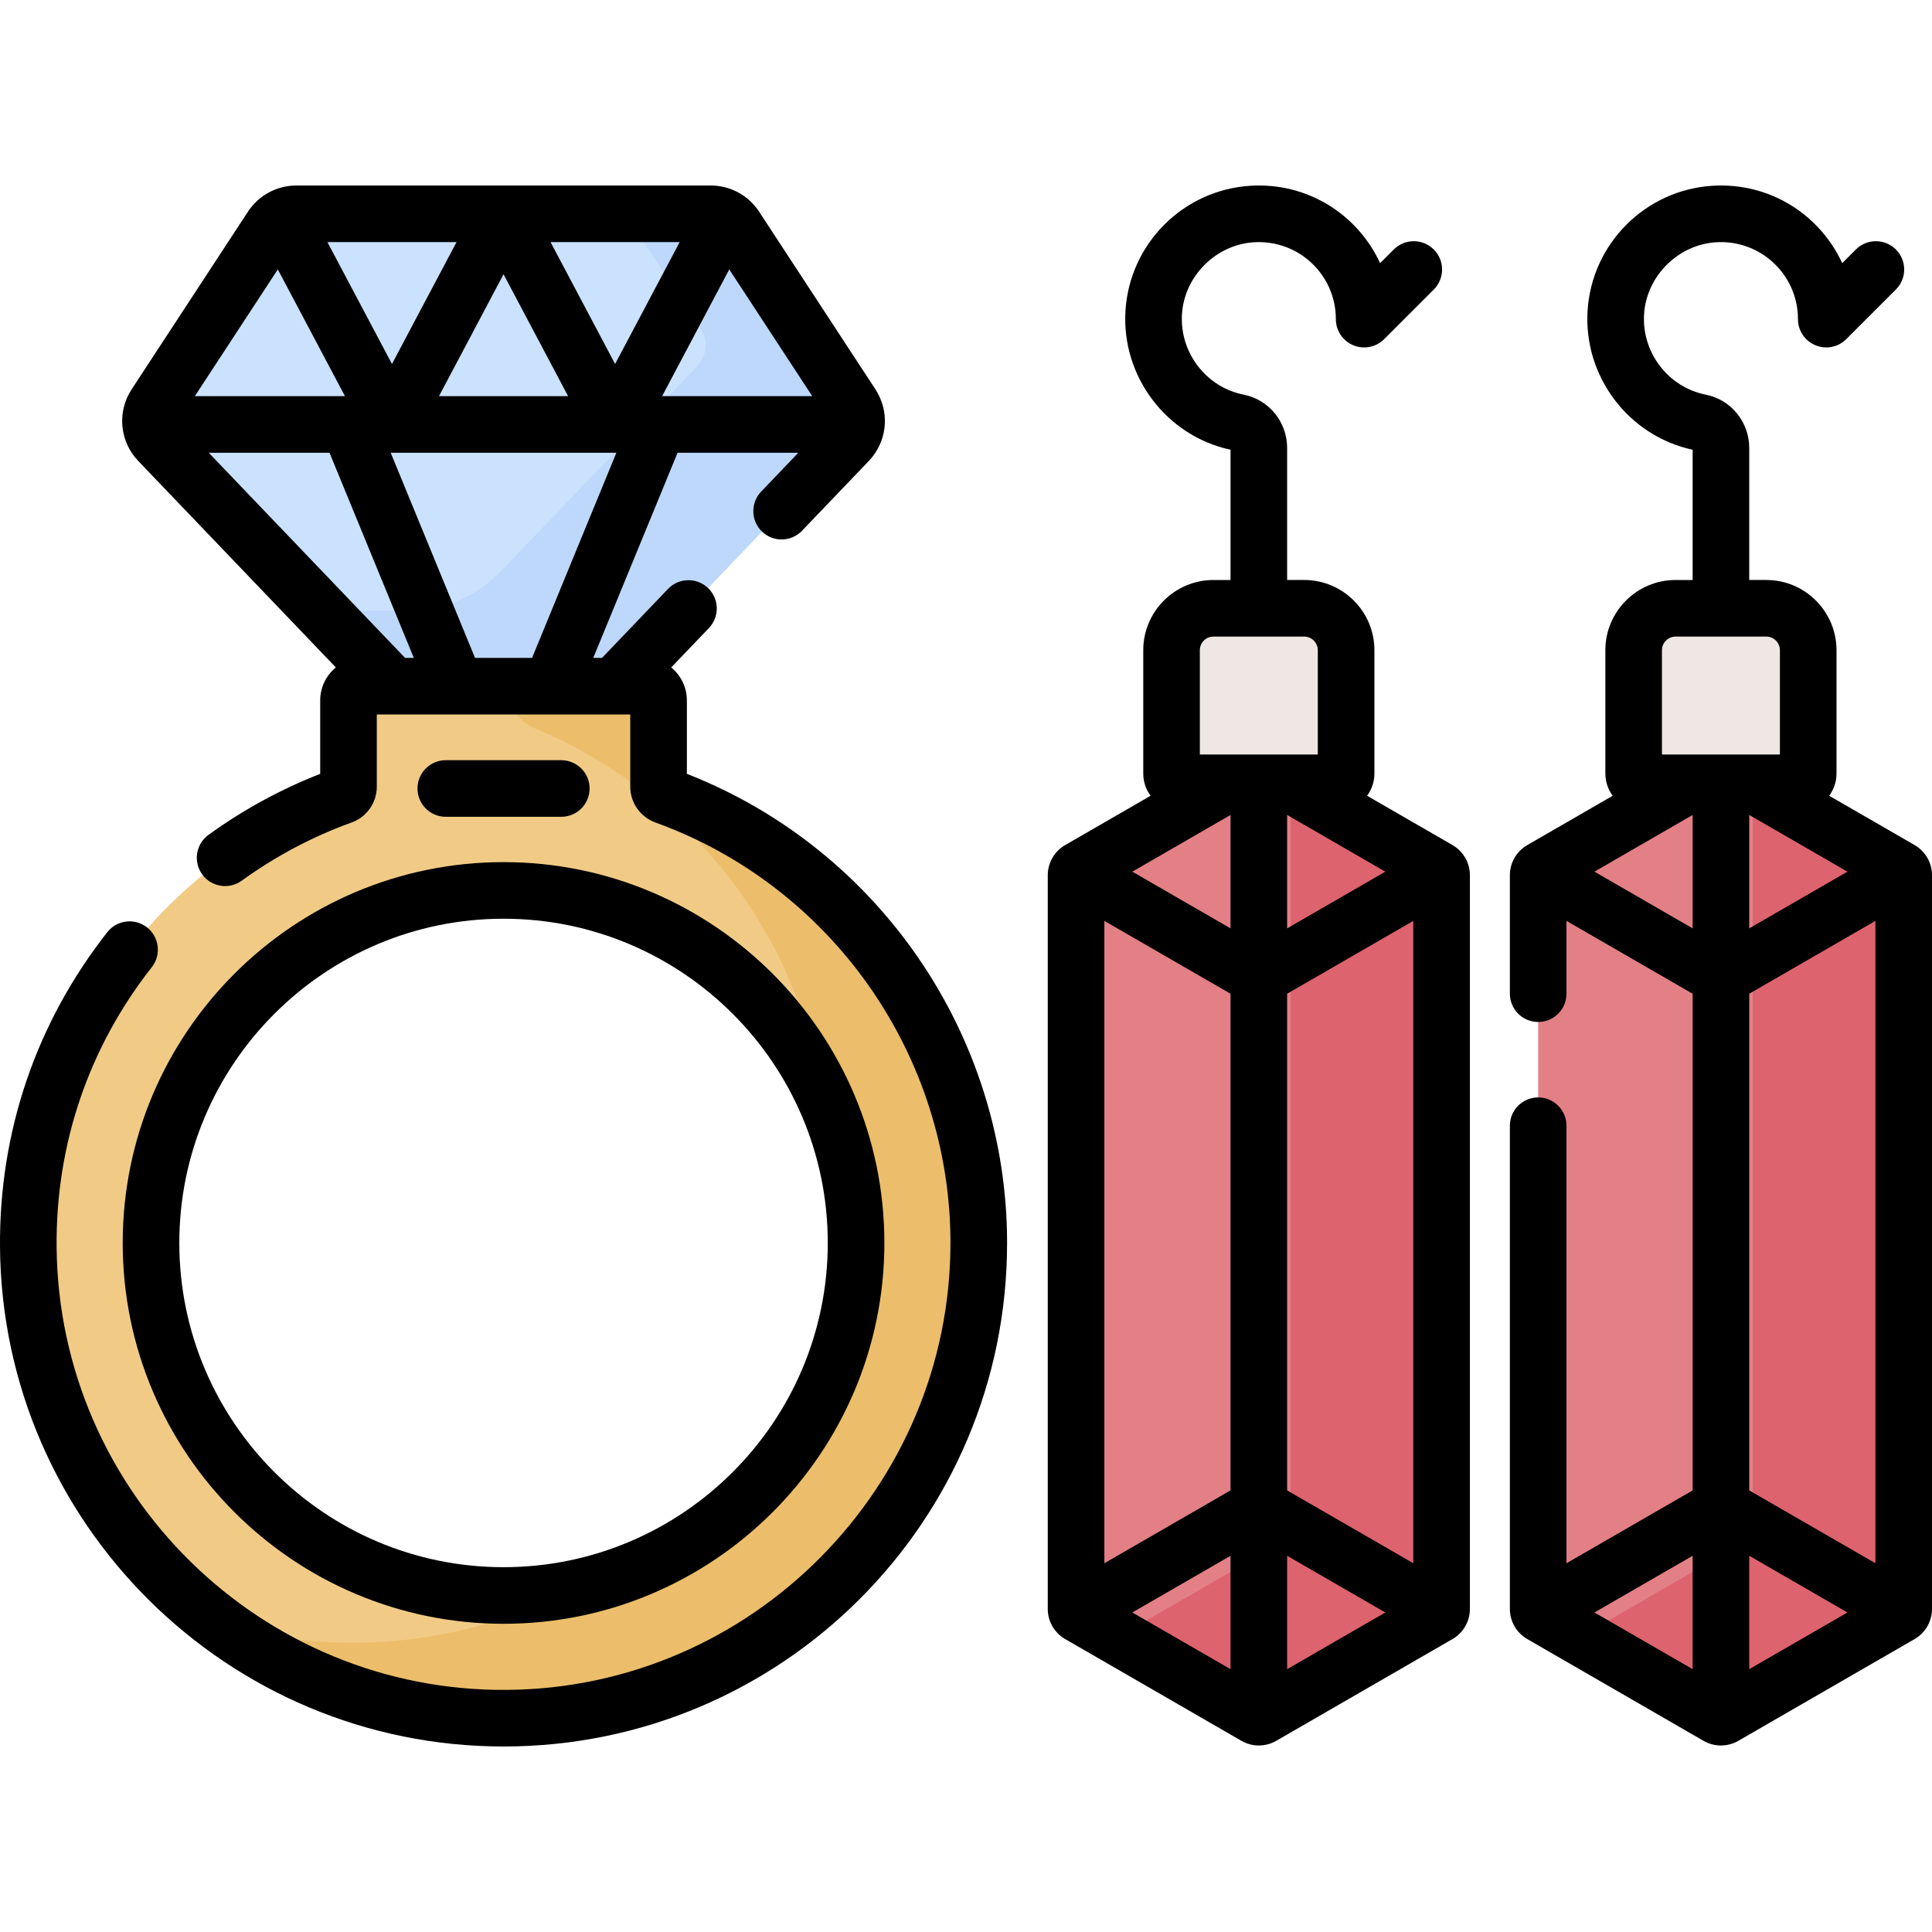 <svg xmlns="http://www.w3.org/2000/svg" id="Capa_1" height="512" viewBox="0 0 512 512" width="512"><g><path d="m225.709 107.262-30.805-47.05c-1.451-2.216-3.921-3.551-6.569-3.551h-109.783c-2.648 0-5.118 1.335-6.569 3.551l-30.805 47.05c-2.001 3.057-1.63 7.09.896 9.729l62.069 64.858h58.599c25.366-26.506 62.069-64.858 62.069-64.858 2.528-2.639 2.899-6.673.898-9.729z" fill="#cbe2ff"/><path d="m225.709 107.262-30.805-47.05c-1.451-2.216-3.921-3.551-6.569-3.551h-22.661l20.035 30.601c2.001 3.056 1.63 7.09-.896 9.729 0 0-27.933 29.188-51.904 54.236-6.495 6.787-15.478 10.622-24.872 10.622h-23.033l19.14 20h58.599c25.366-26.506 62.069-64.858 62.069-64.858 2.527-2.639 2.898-6.673.897-9.729z" fill="#bed8fb"/><path d="m174.529 208.499v-22.895c0-2.074-1.681-3.754-3.754-3.754h-74.662c-2.073 0-3.754 1.681-3.754 3.754v22.896c0 1.083-.685 2.039-1.704 2.407-48.835 17.639-83.641 64.608-83.15 119.639.618 69.218 57.747 125.342 126.965 124.79 69.084-.551 124.918-56.725 124.918-125.94 0-54.534-34.661-100.972-83.154-118.488-1.02-.368-1.705-1.325-1.705-2.409zm-41.085 214.321c-51.597 0-93.424-41.827-93.424-93.424s41.827-93.424 93.424-93.424 93.424 41.827 93.424 93.424-41.828 93.424-93.424 93.424z" fill="#f1cb86"/><path d="m176.234 210.908c-1.019-.368-1.705-1.325-1.705-2.409v-22.895c0-2.074-1.681-3.754-3.754-3.754h-36.246v.492c0 4.691 2.846 8.892 7.179 10.691 39.606 16.445 69.005 52.522 76.056 96.088 5.836 12.196 9.104 25.854 9.104 40.276 0 45.296-32.236 83.063-75.019 91.611-17.174 9.005-36.682 14.164-57.379 14.329-12.528.1-24.659-1.657-36.131-5.012 21.28 15.893 47.684 25.239 76.131 25.012 69.084-.552 124.918-56.725 124.918-125.94-.001-54.535-34.661-100.973-83.154-118.489z" fill="#ecbe6b"/><path d="m354.257 207.458h-41.312c-1.366 0-2.473-1.107-2.473-2.473v-32.677c0-6.135 4.974-11.109 11.109-11.109h24.041c6.135 0 11.109 4.974 11.109 11.109v32.677c-.001 1.366-1.108 2.473-2.474 2.473z" fill="#9dc6fb"/><path d="m354.257 207.458h-41.312c-1.366 0-2.473-1.107-2.473-2.473v-32.677c0-6.135 4.974-11.109 11.109-11.109h24.041c6.135 0 11.109 4.974 11.109 11.109v32.677c-.001 1.366-1.108 2.473-2.474 2.473z" fill="#efe7e4"/><path d="m381.186 230.454-39.829-22.996h-15.511l-39.829 22.996c-.525.303-.849.864-.849 1.47v194.472c0 .606.324 1.167.849 1.47l46.736 26.983c.525.303 1.172.303 1.698 0l46.736-26.983c.525-.303.849-.864.849-1.47v-194.472c-.001-.606-.325-1.167-.85-1.47z" fill="#e28086"/><path d="m476.722 207.458h-41.312c-1.366 0-2.473-1.107-2.473-2.473v-32.677c0-6.135 4.974-11.109 11.109-11.109h24.041c6.135 0 11.109 4.974 11.109 11.109v32.677c-.001 1.366-1.108 2.473-2.474 2.473z" fill="#9dc6fb"/><path d="m476.722 207.458h-41.312c-1.366 0-2.473-1.107-2.473-2.473v-32.677c0-6.135 4.974-11.109 11.109-11.109h24.041c6.135 0 11.109 4.974 11.109 11.109v32.677c-.001 1.366-1.108 2.473-2.474 2.473z" fill="#efe7e4"/><path d="m503.651 230.454-39.829-22.996h-15.512l-39.829 22.996c-.525.303-.849.864-.849 1.47v194.472c0 .606.324 1.167.849 1.47l46.736 26.983c.525.303 1.172.303 1.698 0l46.736-26.983c.525-.303.849-.864.849-1.47v-194.472c0-.606-.324-1.167-.849-1.47z" fill="#e28086"/><path d="m381.186 230.454-39.829-22.996h-5.359l5.188 2.996c.525.303.849.864.849 1.47v194.472c0 .606-.323 1.167-.849 1.47l-44.905 25.926 36.472 21.057c.525.303 1.172.303 1.698 0l46.736-26.983c.525-.303.849-.864.849-1.47v-194.472c-.001-.606-.325-1.167-.85-1.47z" fill="#dd636e"/><path d="m503.651 230.454-39.829-22.996h-5.359l5.188 2.996c.525.303.849.864.849 1.47v194.472c0 .606-.324 1.167-.849 1.47l-44.906 25.926 36.472 21.057c.525.303 1.172.303 1.698 0l46.736-26.983c.525-.303.849-.864.849-1.47v-194.472c0-.606-.324-1.167-.849-1.47z" fill="#dd636e"/><path d="m133.448 462.839c73.67 0 133.439-59.624 133.439-133.443 0-54.899-33.959-104.422-84.859-124.32v-19.472c0-3.514-1.619-6.657-4.15-8.722l9.994-10.443c2.864-2.992 2.76-7.74-.233-10.604-2.994-2.864-7.741-2.759-10.604.233l-17.496 18.281h-2.32l22.347-54.366h32.002l-9.851 10.293c-2.864 2.992-2.76 7.74.232 10.604 2.992 2.865 7.74 2.759 10.604-.232l17.677-18.47c4.967-5.19 5.687-13.014 1.752-19.023l-30.806-47.052c-2.847-4.347-7.648-6.941-12.843-6.941h-109.781c-5.195 0-9.996 2.595-12.844 6.942l-30.804 47.051c-3.936 6.011-3.215 13.833 1.752 19.023l52.353 54.704c-2.531 2.066-4.15 5.208-4.15 8.723v19.472c-10.493 4.104-20.435 9.533-29.599 16.169-3.355 2.429-4.105 7.118-1.676 10.473 2.428 3.355 7.118 4.105 10.474 1.676 8.967-6.493 18.773-11.686 29.146-15.432 3.98-1.438 6.654-5.241 6.654-9.461v-19.151h67.17v19.15c0 4.219 2.673 8.021 6.657 9.463 46.775 16.896 78.202 61.677 78.202 111.434 0 64.791-52.7 117.923-117.478 118.439-65.129.59-118.821-52.077-119.404-117.358-.243-27.2 8.482-52.85 25.232-74.176 2.558-3.258 1.992-7.973-1.266-10.531-3.256-2.559-7.971-1.992-10.531 1.266-18.876 24.033-28.708 52.933-28.434 83.576.652 73.134 60.409 132.228 133.442 132.225zm7.554-288.49h-15.116l-22.347-54.366h59.81zm-33.654 0-52.029-54.366h32.002l22.347 54.366zm55.663-77.889-17.109-32.3h34.218zm-12.459 8.523h-34.216l17.108-32.298zm-46.676-8.523-17.109-32.3h34.218zm111.376 8.523h-39.781l17.791-33.587zm-141.627-33.587 17.791 33.587h-39.781z"/><path d="m32.52 329.396c0 55.649 45.274 100.924 100.924 100.924s100.924-45.274 100.924-100.924-45.274-100.924-100.924-100.924-100.924 45.274-100.924 100.924zm100.924-85.924c47.378 0 85.924 38.545 85.924 85.924s-38.545 85.924-85.924 85.924-85.924-38.545-85.924-85.924 38.545-85.924 85.924-85.924z"/><path d="m148.749 216.461c4.142 0 7.5-3.357 7.5-7.5s-3.358-7.5-7.5-7.5h-30.61c-4.142 0-7.5 3.357-7.5 7.5s3.358 7.5 7.5 7.5z"/><path d="m277.668 231.924v194.473c0 3.338 1.812 6.354 4.599 7.965l46.742 26.986c2.812 1.622 6.334 1.644 9.191-.003l46.74-26.985c2.79-1.613 4.595-4.633 4.595-7.963v-194.473c0-1.688-.482-3.316-1.234-4.594-1.365-2.367-3.264-3.271-3.365-3.372l-22.644-13.073c1.217-1.653 1.938-3.694 1.938-5.899v-32.677c0-10.261-8.348-18.608-18.608-18.608h-4.521v-34.997c0-6.863-4.83-12.796-11.482-14.107-9.976-1.969-17.021-11.143-16.388-21.34.625-10.061 8.994-18.43 19.054-19.054 11.803-.743 21.727 8.576 21.727 20.37 0 3.033 1.827 5.769 4.63 6.929 2.804 1.162 6.027.52 8.174-1.625l13.152-13.152c2.929-2.93 2.929-7.678 0-10.607-2.93-2.928-7.678-2.928-10.607 0l-3.619 3.62c-5.888-12.762-19.075-21.455-34.386-20.505-17.764 1.102-31.991 15.329-33.095 33.095-1.084 17.458 10.848 33.189 27.841 36.859v34.515h-4.521c-10.261 0-18.608 8.348-18.608 18.608v32.677c0 2.206.72 4.246 1.937 5.899l-22.647 13.075c-2.851 1.647-4.595 4.709-4.595 7.963zm96.867 182.354-33.434-19.303v-131.629l33.434-19.302zm-48.434 28.072-26.028-15.028 26.028-15.028zm15-30.055 26.028 15.028-26.028 15.028zm0-166.269v-30.055l26.028 15.027zm-15-30.055v30.055l-26.028-15.027zm0 47.375v131.628l-33.434 19.303v-170.234zm-8.129-91.037c0-1.989 1.619-3.608 3.608-3.608h24.041c1.989 0 3.608 1.619 3.608 3.608v27.649h-31.258v-27.649z"/><path d="m507.401 223.958-22.644-13.073c1.217-1.653 1.938-3.694 1.938-5.899v-32.677c0-10.261-8.348-18.608-18.608-18.608h-4.521v-34.997c0-6.863-4.83-12.796-11.482-14.107-9.976-1.969-17.021-11.143-16.388-21.34.625-10.061 8.994-18.43 19.054-19.054 11.805-.743 21.727 8.579 21.727 20.37 0 3.033 1.827 5.769 4.63 6.929 2.804 1.162 6.028.52 8.174-1.625l13.152-13.152c2.929-2.93 2.929-7.678 0-10.607-2.93-2.928-7.678-2.928-10.607 0l-3.619 3.62c-5.89-12.765-19.08-21.455-34.386-20.505-17.764 1.102-31.991 15.329-33.095 33.095-1.084 17.458 10.848 33.189 27.841 36.859v34.515h-4.521c-10.262 0-18.609 8.348-18.609 18.608v32.677c0 2.206.721 4.246 1.938 5.9l-22.647 13.075c-2.873 1.661-4.596 4.731-4.596 7.964v31.407c0 4.143 3.357 7.5 7.5 7.5s7.5-3.357 7.5-7.5v-19.289l33.435 19.303v131.628l-33.435 19.304v-115.948c0-4.143-3.357-7.5-7.5-7.5s-7.5 3.357-7.5 7.5v128.065c0 3.277 1.76 6.324 4.6 7.965l46.736 26.983c2.866 1.654 6.388 1.619 9.197 0l46.74-26.985c2.79-1.613 4.595-4.633 4.595-7.963v-194.472c0-3.263-1.748-6.317-4.599-7.966zm-17.807 7.04-26.028 15.027v-30.055zm-26.028 181.297 26.028 15.028-26.028 15.028zm0-17.32v-131.629l33.434-19.303v170.234zm-23.13-222.666c0-1.989 1.619-3.608 3.609-3.608 1.114.006 23.938 0 24.041 0 1.989 0 3.608 1.619 3.608 3.608v27.649h-31.259v-27.649zm-17.899 58.689 26.029-15.027v30.055zm26.029 211.352-26.028-15.028 26.028-15.028z"/></g></svg>